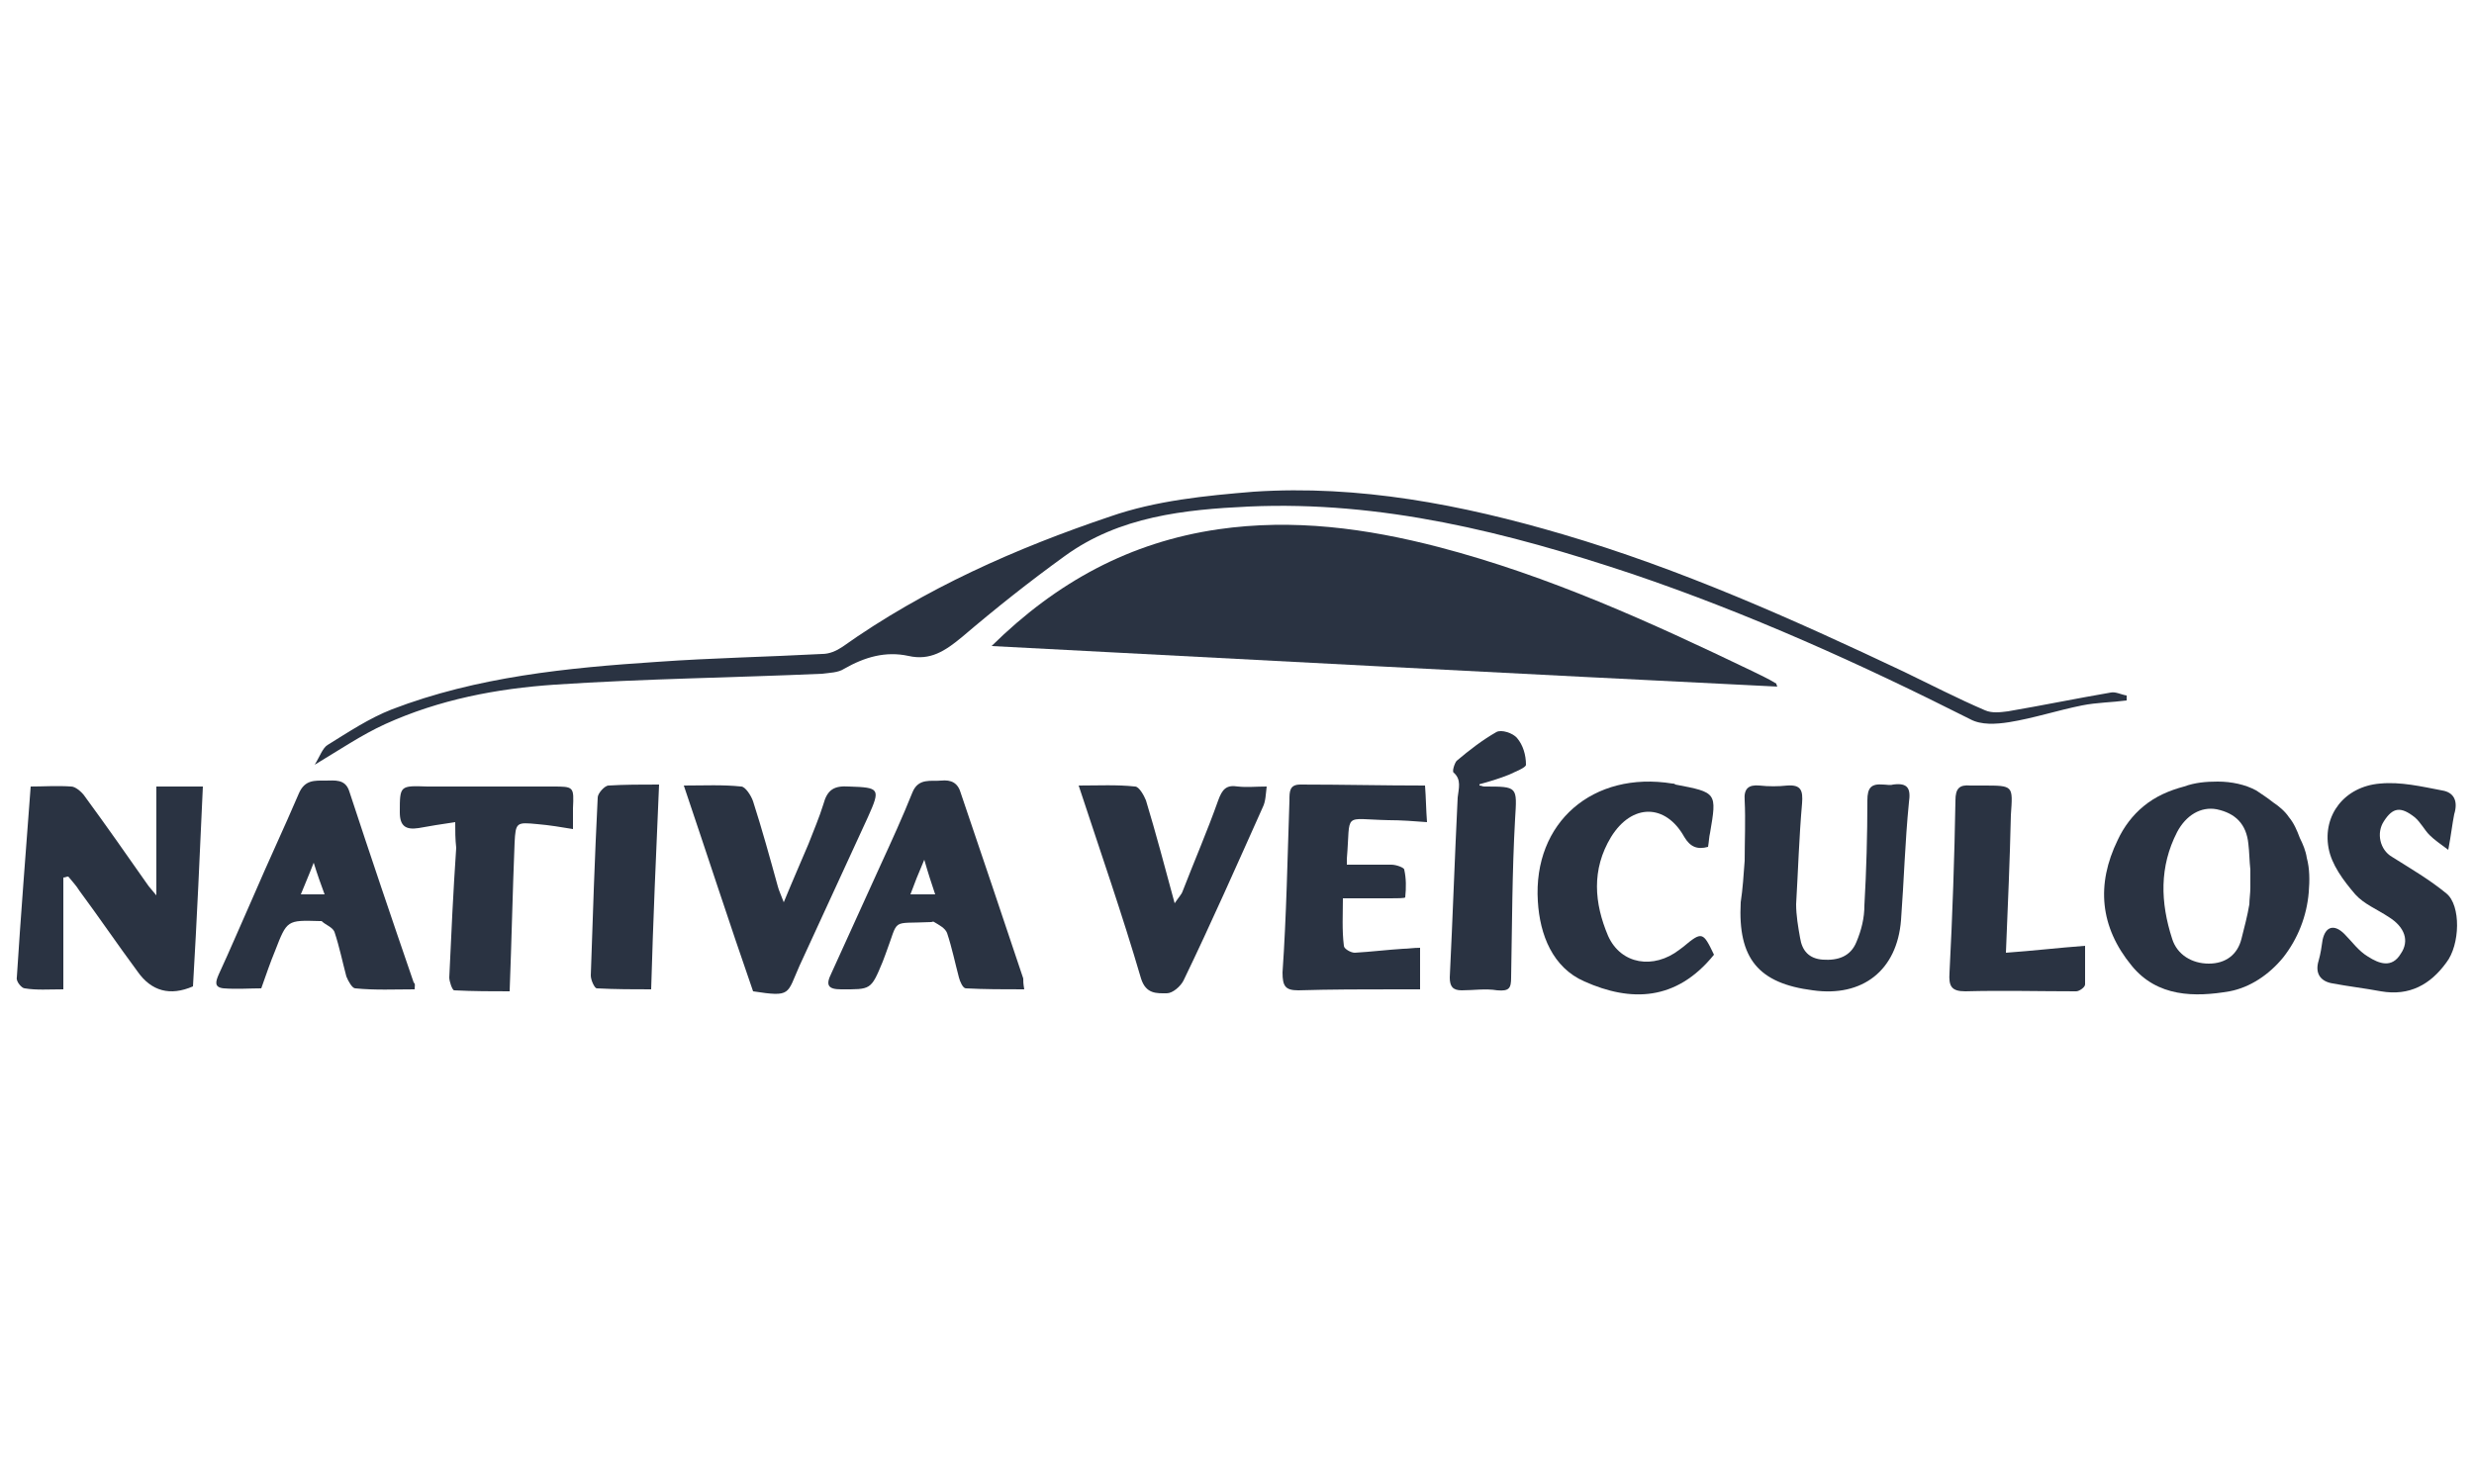 <?xml version="1.0" encoding="utf-8"?>
<!-- Generator: Adobe Illustrator 28.0.0, SVG Export Plug-In . SVG Version: 6.00 Build 0)  -->
<svg version="1.1" id="Layer_1" xmlns="http://www.w3.org/2000/svg" xmlns:xlink="http://www.w3.org/1999/xlink" x="0px" y="0px"
	 viewBox="0 0 250 150" style="enable-background:new 0 0 250 150;" xml:space="preserve">
<style type="text/css">
	.st0{fill:#2A3342;}
</style>
<g>
	<g>
		<path class="st0" d="M100.2,65.3c6.6-6.5,14-10.5,22.9-11.8c7.6-1.1,15-0.1,22.3,1.8c11.1,2.9,21.4,7.6,31.6,12.5
			c0.8,0.4,1.7,0.8,2.5,1.3c0,0,0,0.1,0.1,0.3C153.2,68.1,126.9,66.7,100.2,65.3z"/>
		<path class="st0" d="M31.8,77.3c0.5-0.8,0.8-1.7,1.3-2c2.1-1.3,4.2-2.7,6.5-3.6c8.6-3.3,17.7-4.2,26.8-4.8
			c5.6-0.4,11.1-0.5,16.7-0.8c0.7,0,1.4-0.3,2-0.7c8.3-5.9,17.6-10,27.1-13.2c4.6-1.6,9.6-2.1,14.5-2.5c10.6-0.7,21,1.3,31.2,4.3
			c11.9,3.5,23.3,8.6,34.5,13.9c2.7,1.3,5.4,2.7,8.2,3.9c0.7,0.3,1.5,0.2,2.3,0.1c3.5-0.6,6.9-1.3,10.4-1.9c0.5-0.1,1,0.2,1.6,0.3
			c0,0.2,0,0.3,0,0.5c-1.5,0.2-3,0.2-4.5,0.5c-2.5,0.5-4.9,1.3-7.4,1.7c-1.3,0.2-2.8,0.3-3.9-0.3c-11.1-5.6-22.4-10.7-34.2-14.7
			c-12.6-4.2-25.3-7.4-38.7-6.8c-6.5,0.3-13.1,1-18.6,5c-3.6,2.6-7,5.3-10.4,8.2c-1.7,1.4-3.2,2.4-5.4,1.9c-2.3-0.5-4.4,0.1-6.5,1.3
			c-0.6,0.4-1.5,0.4-2.2,0.5c-9,0.4-18,0.5-27,1.1c-5.9,0.4-11.7,1.5-17.2,4C36.5,74.3,34.3,75.8,31.8,77.3z"/>
		<path class="st0" d="M3.1,79.5c1.2,0,2.7-0.1,4.1,0c0.4,0,1,0.5,1.3,0.9c2.2,3,4.3,6,6.4,9c0.2,0.3,0.5,0.6,0.9,1.1
			c0-3.8,0-7.3,0-11c1.6,0,3.1,0,4.7,0c-0.3,6.7-0.6,13.4-1,20.2c-2.3,1-4.2,0.5-5.6-1.5c-2-2.7-3.9-5.5-5.9-8.2
			c-0.3-0.5-0.7-0.9-1.1-1.4c-0.2,0-0.3,0.1-0.5,0.1c0,3.7,0,7.3,0,11.3c-1.5,0-2.7,0.1-3.9-0.1c-0.3,0-0.9-0.7-0.8-1.1
			C2.1,92.5,2.6,86.2,3.1,79.5z"/>
		<path class="st0" d="M224.1,79c1.4,0,2.8,0.3,3.9,0.9c0.6,0.4,1.2,0.8,1.7,1.2c0.6,0.4,1.2,0.9,1.6,1.5c0.5,0.6,0.8,1.3,1.1,2.1
			c0.3,0.6,0.6,1.3,0.7,2c0.3,1.1,0.3,2.3,0.2,3.5c-0.2,2.4-1.1,4.7-2.6,6.6c-1.4,1.7-3.3,3-5.4,3.4c-3.5,0.6-7.3,0.6-9.9-2.6
			c-3.2-3.9-3.6-8.2-1.4-12.7c0.6-1.3,1.5-2.5,2.6-3.4c1.2-1,2.6-1.6,4.1-2C221.8,79.1,222.9,79,224.1,79z M227.4,89.7
			c0-0.6,0-1.2,0-1.8c-0.1-0.9-0.1-1.8-0.2-2.6c-0.2-2-1.3-3.1-3.2-3.5c-1.6-0.3-3.1,0.6-4,2.3c-1.8,3.5-1.7,7.1-0.5,10.8
			c0.5,1.6,2,2.5,3.7,2.5c1.7,0,2.9-0.9,3.3-2.5c0.3-1.2,0.6-2.3,0.8-3.5C227.3,90.9,227.4,90.3,227.4,89.7z"/>
		<path class="st0" d="M41.9,100c-2,0-4,0.1-6-0.1c-0.3,0-0.7-0.7-0.9-1.2c-0.4-1.5-0.7-3-1.2-4.5c-0.2-0.5-0.9-0.7-1.3-1.1
			c0,0-0.1,0-0.2,0c-3.3-0.1-3.3-0.1-4.5,3c-0.5,1.2-0.9,2.4-1.4,3.8c-1.1,0-2.5,0.1-3.8,0c-1-0.1-0.8-0.7-0.5-1.4
			c1.2-2.6,2.3-5.2,3.5-7.9c1.5-3.5,3.1-6.9,4.6-10.4c0.6-1.4,1.6-1.3,2.7-1.3c0.9,0,2-0.2,2.4,1.1c2.1,6.4,4.3,12.9,6.5,19.3
			C42,99.5,41.9,99.6,41.9,100z M32.8,90.4c-0.4-1.1-0.7-1.9-1.1-3.2c-0.5,1.3-0.9,2.2-1.3,3.2C31.2,90.4,31.9,90.4,32.8,90.4z"/>
		<path class="st0" d="M103.5,100c-2.1,0-4,0-5.9-0.1c-0.3,0-0.6-0.7-0.7-1.1c-0.4-1.5-0.7-3-1.2-4.5c-0.2-0.5-0.8-0.8-1.3-1.1
			c-0.1-0.1-0.2,0-0.3,0c-4.2,0.2-3.2-0.5-4.6,3.2c-0.1,0.3-0.2,0.5-0.3,0.8C88,100.1,88,100,85,100c-1.3,0-1.6-0.4-1-1.6
			c1.7-3.7,3.3-7.3,5-11c1.1-2.4,2.2-4.8,3.2-7.3c0.6-1.5,1.9-1.1,2.9-1.2c1-0.1,1.7,0.2,2,1.3c2.1,6.2,4.2,12.4,6.3,18.7
			C103.4,99.2,103.4,99.4,103.5,100z M93.4,86.9c-0.6,1.4-1,2.4-1.4,3.5c0.9,0,1.6,0,2.5,0C94.1,89.2,93.8,88.3,93.4,86.9z"/>
		<path class="st0" d="M176.3,87c0-2,0.1-4.1,0-6.1c-0.1-1.2,0.4-1.6,1.5-1.5c0.9,0.1,1.9,0.1,2.8,0c1.4-0.1,1.6,0.5,1.5,1.8
			c-0.3,3.4-0.4,6.8-0.6,10.2c0,1.1,0.2,2.3,0.4,3.4c0.2,1.3,0.9,2.1,2.3,2.2c1.5,0.1,2.8-0.3,3.4-1.8c0.5-1.2,0.8-2.4,0.8-3.7
			c0.2-3.5,0.3-7.1,0.3-10.6c0-1.3,0.4-1.7,1.6-1.6c0.3,0,0.7,0.1,1,0c1.5-0.2,1.8,0.4,1.6,1.8c-0.4,4-0.5,7.9-0.8,11.9
			c-0.4,5.1-3.9,7.8-8.9,7.1c-5.5-0.7-7.6-3.2-7.3-8.9C176.1,89.9,176.2,88.4,176.3,87C176.3,87,176.3,87,176.3,87z"/>
		<path class="st0" d="M144,79.4c0.1,1.3,0.1,2.4,0.2,3.7c-1.3-0.1-2.6-0.2-3.9-0.2c-4.7-0.1-3.8-0.9-4.2,3.9c0,0.2,0,0.3,0,0.6
			c1.5,0,3,0,4.5,0c0.5,0,1.3,0.3,1.3,0.5c0.2,0.9,0.2,1.8,0.1,2.8c0,0.1-0.9,0.1-1.5,0.1c-1.5,0-3,0-4.8,0c0,1.6-0.1,3.2,0.1,4.8
			c0,0.3,0.7,0.7,1.1,0.7c1.7-0.1,3.3-0.3,4.9-0.4c0.5,0,1-0.1,1.7-0.1c0,1.5,0,2.7,0,4.2c-0.8,0-1.6,0-2.4,0c-3.3,0-6.6,0-9.9,0.1
			c-1.3,0-1.6-0.4-1.6-1.8c0.4-5.8,0.5-11.6,0.7-17.4c0-0.9,0-1.6,1.1-1.6C135.7,79.3,139.7,79.4,144,79.4z"/>
		<path class="st0" d="M69.1,79.4c2.1,0,3.9-0.1,5.8,0.1c0.4,0,1,0.9,1.2,1.5c0.9,2.8,1.7,5.7,2.5,8.6c0.1,0.4,0.3,0.8,0.6,1.6
			c0.9-2.2,1.7-4,2.5-5.9c0.5-1.3,1.1-2.7,1.5-4c0.4-1.5,1.1-1.9,2.6-1.8c3.1,0.1,3.2,0.2,1.9,3.1c-2.3,5-4.6,10-6.9,15
			c-1.3,2.9-0.8,3.2-4.7,2.6C73.7,93.3,71.5,86.5,69.1,79.4z"/>
		<path class="st0" d="M109,79.4c2,0,3.9-0.1,5.7,0.1c0.4,0,0.9,0.9,1.1,1.4c1,3.3,1.9,6.7,2.9,10.4c0.4-0.6,0.7-0.9,0.8-1.2
			c1.2-3.1,2.5-6.1,3.6-9.2c0.4-1.1,0.8-1.6,2-1.4c0.9,0.1,1.8,0,2.9,0c-0.1,0.8-0.1,1.5-0.4,2.1c-2.6,5.8-5.2,11.7-8,17.5
			c-0.3,0.6-1.1,1.3-1.7,1.3c-1,0-2.1,0.1-2.6-1.5C113.4,92.4,111.2,86.1,109,79.4z"/>
		<path class="st0" d="M172.6,85.6c-1.1,0.3-1.8,0-2.4-1c-1.9-3.4-5.3-3.4-7.4,0c-2,3.3-1.7,6.7-0.3,10c1.3,2.9,4.6,3.4,7.2,1.4
			c0.1-0.1,0.3-0.2,0.4-0.3c1.9-1.6,2-1.5,3.1,0.8c-3.8,4.7-8.4,4.8-13.1,2.7c-3.2-1.4-4.5-4.7-4.7-8.1c-0.5-8,5.6-13.2,13.6-11.9
			c0.1,0,0.2,0,0.3,0.1c4.2,0.8,4.2,0.8,3.5,4.9C172.7,84.6,172.7,85,172.6,85.6z"/>
		<path class="st0" d="M247.4,85.9c-0.8-0.6-1.4-1-1.9-1.5c-0.5-0.5-0.9-1.3-1.5-1.8c-1.4-1.1-2.2-1-3.1,0.4
			c-0.8,1.2-0.4,2.9,0.8,3.6c1.9,1.2,3.8,2.3,5.5,3.7c1.5,1.2,1.4,5.2,0,7c-1.6,2.2-3.7,3.4-6.6,2.9c-1.6-0.3-3.3-0.5-4.9-0.8
			c-1.2-0.2-1.8-1-1.4-2.3c0.2-0.7,0.3-1.4,0.4-2.1c0.3-1.4,1.2-1.6,2.2-0.6c0.8,0.8,1.4,1.7,2.4,2.3c1.1,0.7,2.4,1.2,3.3-0.3
			c0.9-1.3,0.4-2.7-1.2-3.7c-1.2-0.8-2.5-1.3-3.4-2.3c-1.2-1.4-2.4-3-2.7-4.7c-0.6-3.3,1.6-6.2,5.2-6.5c2.1-0.2,4.2,0.3,6.3,0.7
			c1.2,0.2,1.6,1.1,1.2,2.4C247.8,83.3,247.7,84.3,247.4,85.9z"/>
		<path class="st0" d="M46,83.1c-1.4,0.2-2.6,0.4-3.7,0.6c-1.3,0.2-1.9-0.2-1.9-1.6c0-2.7,0-2.7,2.8-2.6c4.2,0,8.4,0,12.6,0
			c2.2,0,2.2,0,2.1,2.2c0,0.6,0,1.2,0,2.1c-1.2-0.2-2.4-0.4-3.6-0.5c-2.1-0.2-2.2-0.2-2.3,1.9c-0.2,4.9-0.3,9.8-0.5,15
			c-1.7,0-3.7,0-5.6-0.1c-0.2,0-0.5-0.9-0.5-1.3c0.2-4.4,0.4-8.7,0.7-13.1C46,84.8,46,84,46,83.1z"/>
		<path class="st0" d="M202.7,96.3c2.8-0.2,5.3-0.5,8-0.7c0,1.4,0,2.7,0,3.9c0,0.3-0.6,0.7-0.9,0.7c-3.7,0-7.5-0.1-11.2,0
			c-1.4,0-1.7-0.5-1.6-1.9c0.3-5.8,0.5-11.6,0.6-17.4c0-1.2,0.4-1.6,1.5-1.5c0.4,0,0.9,0,1.3,0c3.1,0,3,0,2.8,3
			C203.1,86.9,202.9,91.4,202.7,96.3z"/>
		<path class="st0" d="M149.5,79.4c0.2,0,0.3,0.1,0.5,0.1c3.4,0,3.3,0,3.1,3.3c-0.3,5.3-0.3,10.7-0.4,16c0,1.1-0.2,1.4-1.4,1.3
			c-1.2-0.2-2.4,0-3.6,0c-0.9,0-1.2-0.4-1.2-1.3c0.3-6.1,0.5-12.1,0.8-18.2c0.1-0.9,0.4-1.8-0.4-2.5c-0.2-0.1,0.1-1,0.3-1.2
			c1.3-1.1,2.6-2.1,4-2.9c0.5-0.3,1.7,0.1,2.1,0.6c0.6,0.7,0.9,1.7,0.9,2.7c0,0.3-1.1,0.7-1.7,1c-1,0.4-2,0.7-3.1,1
			C149.5,79.1,149.5,79.2,149.5,79.4z"/>
		<path class="st0" d="M65.8,100c-1.7,0-3.6,0-5.5-0.1c-0.2,0-0.6-0.8-0.6-1.3c0.2-6,0.4-12,0.7-18c0-0.4,0.7-1.2,1.1-1.2
			c1.6-0.1,3.3-0.1,5.1-0.1C66.3,86.2,66,93,65.8,100z"/>
	</g>
</g>
</svg>
